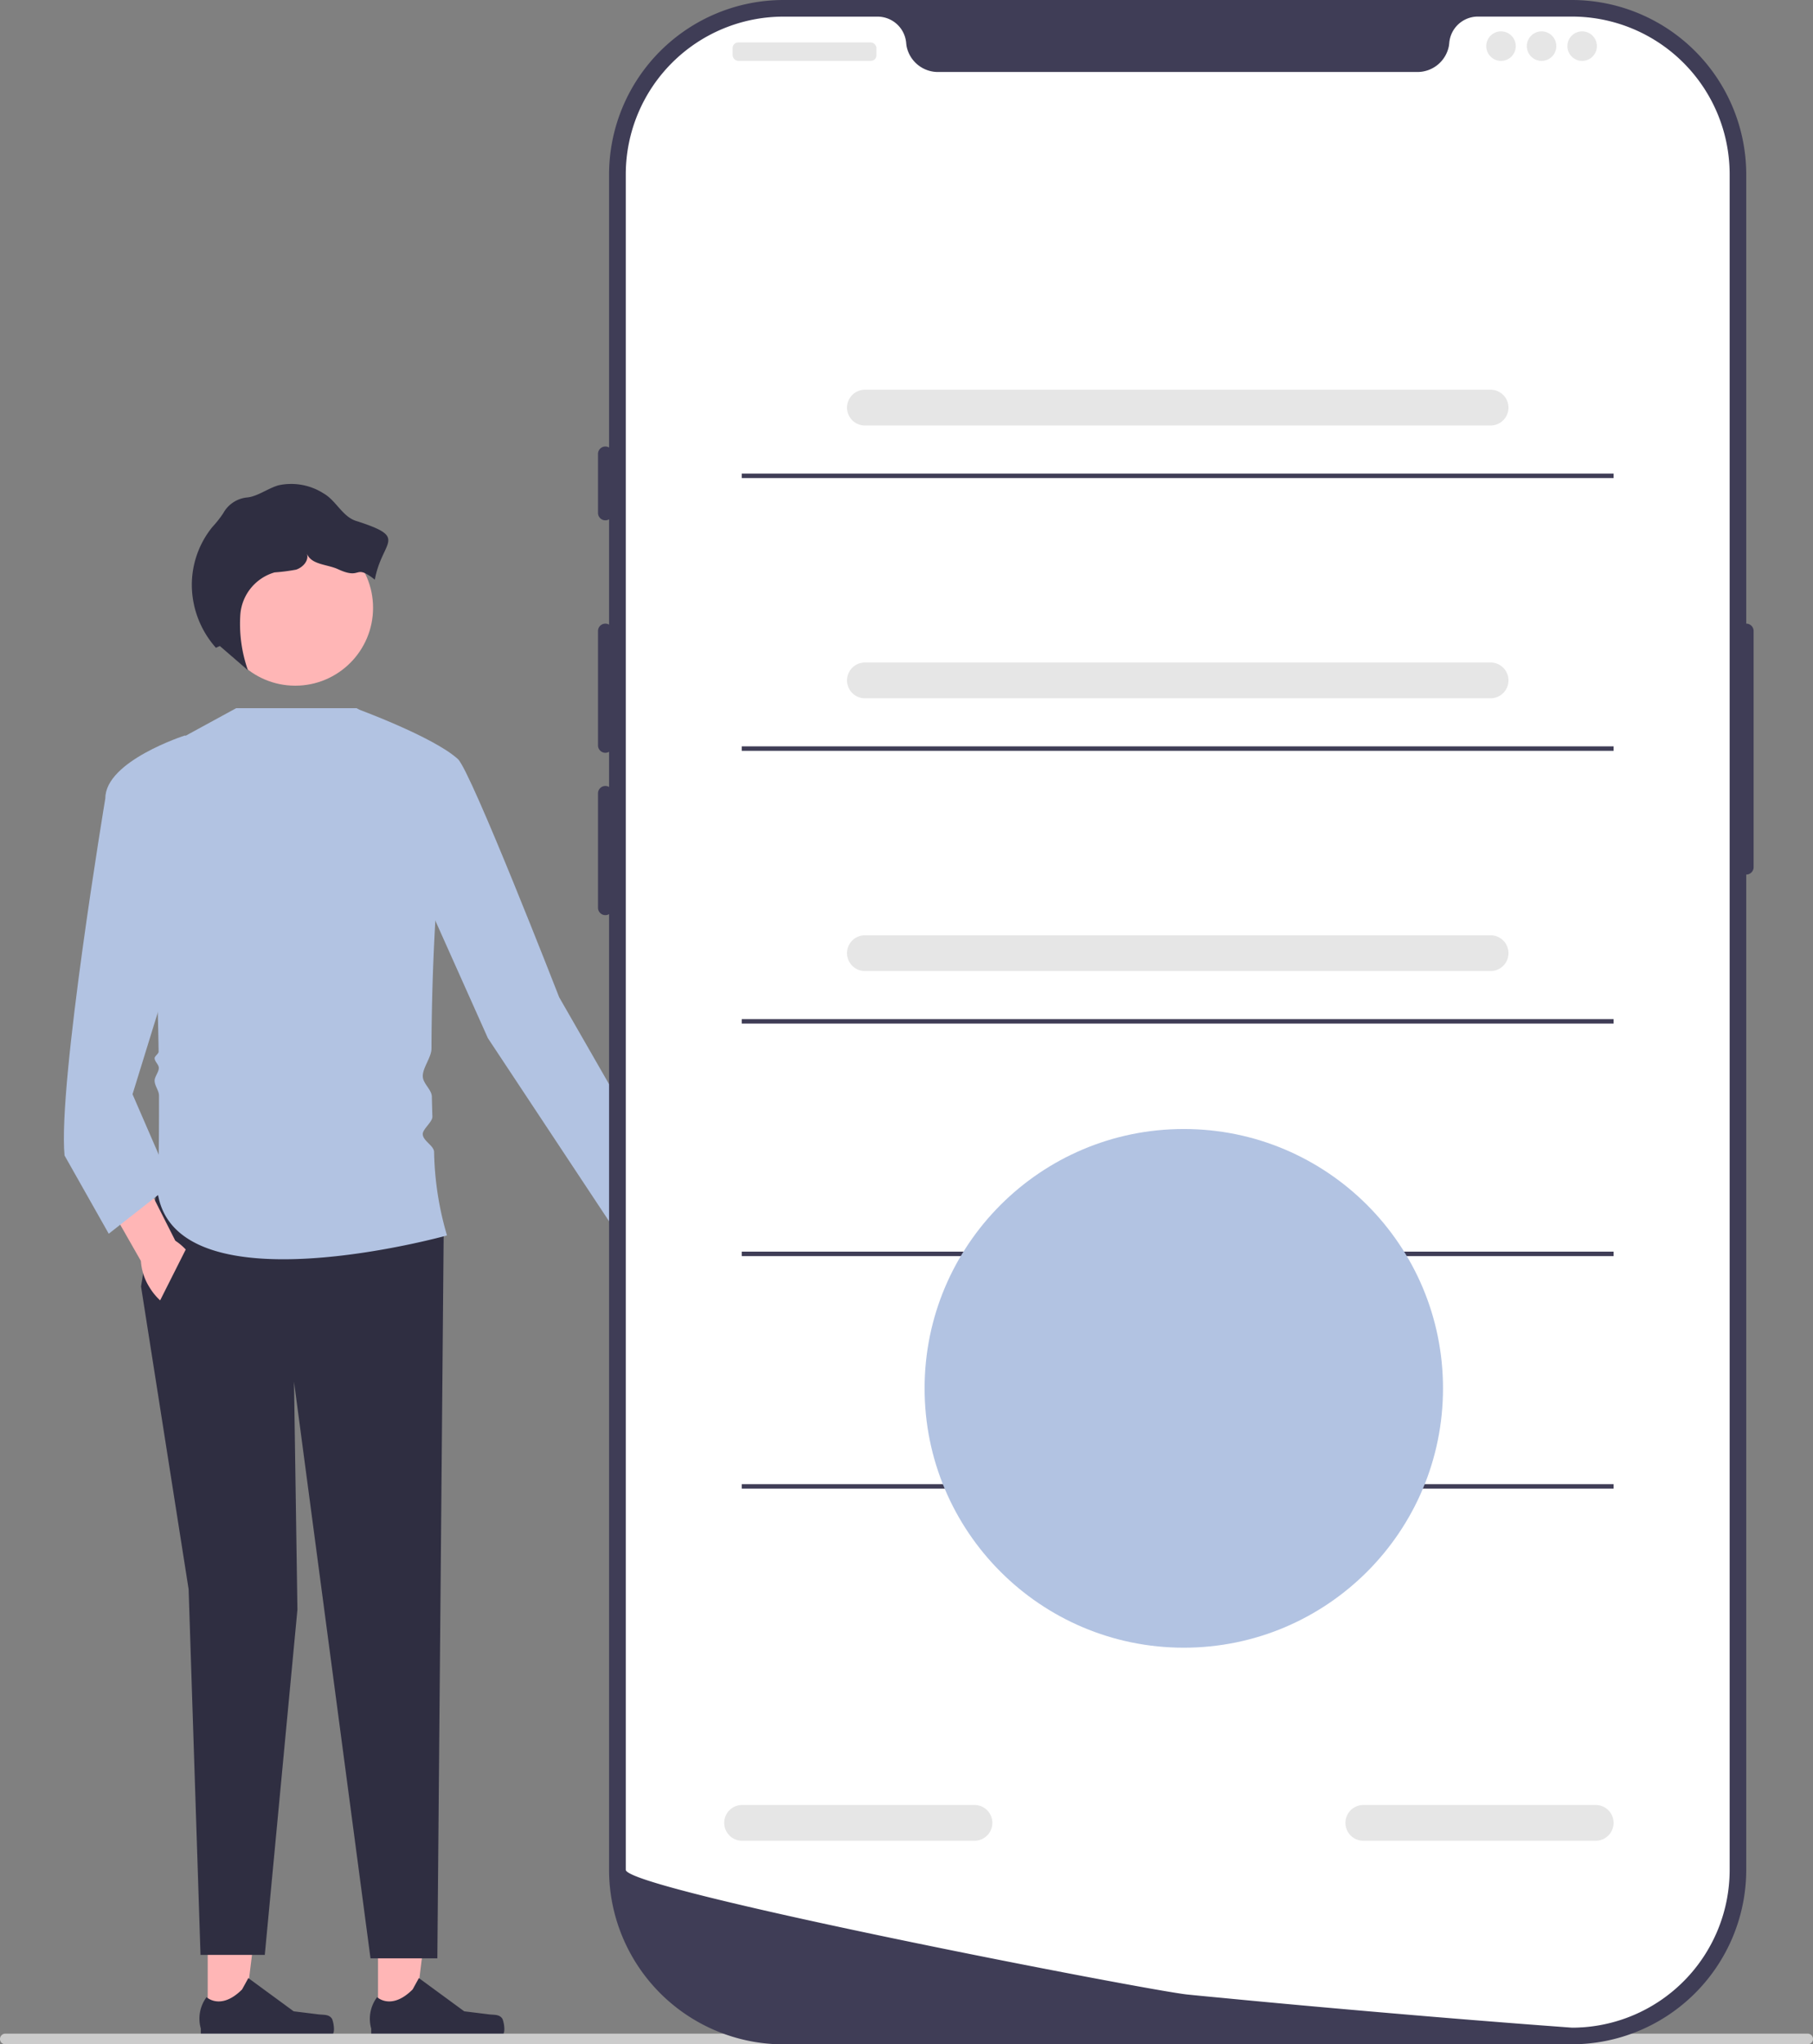 <?xml version="1.0" encoding="UTF-8"?> <svg xmlns="http://www.w3.org/2000/svg" width="100" height="112.697" viewBox="0 0 100 112.697"><rect x="0" y="0" width="100" height="112.697" fill="#808080" stroke="none"/><g transform="translate(3.522 26.662)"><path d="M139.487,262.1c.568,1.1.461,2.285-.239,2.647s-1.728-.237-2.3-1.337a3.1,3.1,0,0,1-.365-1.417l-2.349-4.691,2.225-1.056,2.08,4.737A3.1,3.1,0,0,1,139.487,262.1Z" transform="translate(-104.669 -219.74)" fill="#ffb6b6"></path><g transform="translate(16.87 76.962)"><path d="M84.6,428.1h2l.953-7.727H84.6Z" transform="translate(-84.141 -420.372)" fill="#ffb6b6"></path><path d="M90.052,444.625h0a1.72,1.72,0,0,1,.1.566h0a.68.68,0,0,1-.68.68h-6.2a.464.464,0,0,1-.464-.464v-.258a1.983,1.983,0,0,1,.325-1.733s.785.749,1.959-.424l.346-.627,2.5,1.832,1.388.171C89.626,444.4,89.9,444.362,90.052,444.625Z" transform="translate(-82.725 -436.943)" fill="#2f2e41"></path></g><g transform="translate(7.472 76.962)"><path d="M46.48,428.1h2l.953-7.727H46.48Z" transform="translate(-46.017 -420.372)" fill="#ffb6b6"></path><path d="M51.928,444.625h0a1.72,1.72,0,0,1,.1.566h0a.68.68,0,0,1-.68.68h-6.2a.464.464,0,0,1-.464-.464v-.258A1.983,1.983,0,0,1,45,443.416s.785.749,1.959-.424l.346-.627,2.5,1.832,1.388.171C51.5,444.4,51.772,444.362,51.928,444.625Z" transform="translate(-44.601 -436.943)" fill="#2f2e41"></path></g><path d="M32.4,266.777l-.844,5.157,2.625,16.69.656,20.16h3.545l1.8-19.034-.188-12.565,4.219,31.787H47.9l.348-39.85Z" transform="translate(-27.299 -227.677)" fill="#2f2e41"></path><path d="M33.94,158.369h6.636l5.741,3.376c-.894-.227-1.584,8.063-1.607,15.388,0,.487-.484,1.046-.479,1.522,0,.41.494.737.5,1.134q.012.557.03,1.094c.01.3-.545.69-.532.976.017.365.6.618.625.962a17.294,17.294,0,0,0,.712,4.616s-14.815,4.126-15.94-2.25c0,0,.064-2.292.055-5.457,0-.281-.24-.536-.242-.829,0-.218.234-.473.232-.7,0-.184-.23-.347-.232-.535,0-.112.222-.248.221-.361-.09-6.018-.494-13.6-1.909-15.562Z" transform="translate(-24.433 -145.992)" fill="#b2c3e2"></path><path d="M79.483,158.369s4.3,1.563,5.664,2.807c.725.661,5.587,13.133,5.587,13.133l6.754,11.762L93.978,187.4,86.8,176.56l-3.188-7.126Z" transform="translate(-63.412 -145.992)" fill="#b2c3e2"></path><path d="M26.482,264.432c.627,1.068.585,2.257-.095,2.656s-1.739-.143-2.366-1.21a3.1,3.1,0,0,1-.441-1.4l-2.6-4.557,2.164-1.175,2.334,4.617a3.1,3.1,0,0,1,1,1.065Z" transform="translate(-19.331 -221.628)" fill="#ffb6b6"></path><path d="M22.859,168.768l-1.875-4.313s-4.407,1.406-4.407,3.469c0,0-2.625,15.753-2.25,19.691l2.438,4.313,3.469-2.719-2.157-4.97Z" transform="translate(-14.289 -150.578)" fill="#b2c3e2"></path><path d="M33.407,282.2l2.212-4.393,2.582,3.563-2.324,2.25Z" transform="translate(-28.694 -235.989)" fill="#2f2e41"></path><circle cx="4.292" cy="4.292" r="4.292" transform="translate(8.471 2.554)" fill="#ffb6b6"></circle><path d="M51.987,110.211c-.746-.239-1.1-1.126-1.781-1.511a3.312,3.312,0,0,0-2.489-.45c-.51.148-.955.474-1.466.62a1.548,1.548,0,0,1-.279.052,1.685,1.685,0,0,0-1.3.861l-.007.012a5.958,5.958,0,0,1-.594.751,5.066,5.066,0,0,0-1.135,3.233,5.237,5.237,0,0,0,1.329,3.429l.214-.1,1.552,1.34a7.708,7.708,0,0,1-.417-3.11,2.629,2.629,0,0,1,1.885-2.286,10.36,10.36,0,0,0,1.184-.151c.38-.121.73-.512.6-.888.235.622,1.113.585,1.717.863,1.352.623.857-.34,2.03.576.4-2.2,1.915-2.295-1.047-3.243Z" transform="translate(-35.877 -108.159)" fill="#2f2e41"></path></g><path d="M0,455.09a.292.292,0,0,0,.293.293H99.707a.293.293,0,0,0,0-.587H.293A.292.292,0,0,0,0,455.09Z" transform="translate(0 -342.686)" fill="#ccc"></path><path d="M189.39,112.7H145.9a9.628,9.628,0,0,1-9.617-9.617V9.617A9.628,9.628,0,0,1,145.9,0h43.49a9.628,9.628,0,0,1,9.617,9.617v93.462a9.628,9.628,0,0,1-9.617,9.617Z" transform="translate(-102.689)" fill="#3f3d56"></path><path d="M389.491,139.464a.407.407,0,0,0-.407.407v13.019a.407.407,0,1,0,.814,0V139.87A.407.407,0,0,0,389.491,139.464Z" transform="translate(-293.173 -105.085)" fill="#3f3d56"></path><path d="M200.89,12.413v93.461a8.7,8.7,0,0,1-8.135,8.684h0c-.067,0-.134.008-.2.01-.12.006-.24.008-.362.008l-1.265-.094c-.826-.061-2.028-.153-3.527-.273q-.674-.052-1.424-.114c-1-.081-2.091-.171-3.265-.273-.468-.039-.952-.081-1.446-.124-2.527-.218-5.356-.472-8.34-.761q-.757-.07-1.526-.146l-.407-.041c-2.128-.21-30.99-5.787-30.99-6.878V12.413a8.7,8.7,0,0,1,8.7-8.7h5.2a1.586,1.586,0,0,1,1.568,1.475c.006.055.012.11.022.165a1.768,1.768,0,0,0,1.76,1.412h26.4A1.768,1.768,0,0,0,185.4,5.35c.01-.055.016-.11.022-.165a1.586,1.586,0,0,1,1.568-1.475h5.2A8.7,8.7,0,0,1,200.89,12.413Z" transform="translate(-105.487 -2.796)" fill="#fff"></path><path d="M134.215,99.853a.407.407,0,0,0-.407.407v3.255a.407.407,0,1,0,.814,0v-3.255A.407.407,0,0,0,134.215,99.853Z" transform="translate(-100.824 -75.238)" fill="#3f3d56"></path><path d="M134.215,139.464a.407.407,0,0,0-.407.407v6.306a.407.407,0,0,0,.814,0V139.87A.407.407,0,0,0,134.215,139.464Z" transform="translate(-100.824 -105.085)" fill="#3f3d56"></path><path d="M134.215,175.773a.407.407,0,0,0-.407.407v6.306a.407.407,0,0,0,.814,0V176.18A.407.407,0,0,0,134.215,175.773Z" transform="translate(-100.824 -132.444)" fill="#3f3d56"></path><rect width="7.934" height="1.017" rx="0.31" transform="translate(40.409 2.339)" fill="#e6e6e6"></rect><circle cx="0.814" cy="0.814" r="0.814" transform="translate(81.977 1.729)" fill="#e6e6e6"></circle><circle cx="0.814" cy="0.814" r="0.814" transform="translate(84.215 1.729)" fill="#e6e6e6"></circle><circle cx="0.814" cy="0.814" r="0.814" transform="translate(86.452 1.729)" fill="#e6e6e6"></circle><path d="M225.006,89.131H190.5a.986.986,0,1,1,0-1.972h34.511a.986.986,0,1,1,0,1.972Z" transform="translate(-142.794 -65.674)" fill="#e6e6e6"></path><path d="M314.854,405.631H302.036a.986.986,0,0,1,0-1.972h12.818a.986.986,0,0,1,0,1.972Z" transform="translate(-226.839 -304.155)" fill="#e6e6e6"></path><path d="M175.854,405.631H163.036a.986.986,0,0,1,0-1.972h12.818a.986.986,0,0,1,0,1.972Z" transform="translate(-122.104 -304.155)" fill="#e6e6e6"></path><rect width="48.089" height="0.247" transform="translate(40.912 26.107)" fill="#3f3d56"></rect><path d="M225.006,150.131H190.5a.986.986,0,1,1,0-1.972h34.511a.986.986,0,1,1,0,1.972Z" transform="translate(-142.794 -111.637)" fill="#e6e6e6"></path><rect width="48.089" height="0.247" transform="translate(40.912 41.144)" fill="#3f3d56"></rect><path d="M225.006,211.131H190.5a.986.986,0,1,1,0-1.972h34.511a.986.986,0,1,1,0,1.972Z" transform="translate(-142.794 -157.6)" fill="#e6e6e6"></path><rect width="48.089" height="0.247" transform="translate(40.912 56.18)" fill="#3f3d56"></rect><rect width="48.089" height="0.247" transform="translate(40.912 68.999)" fill="#3f3d56"></rect><rect width="48.089" height="0.247" transform="translate(40.912 81.817)" fill="#3f3d56"></rect><circle cx="14.297" cy="14.297" r="14.297" transform="translate(50.998 62.239)" fill="#b2c3e2"></circle></svg> 